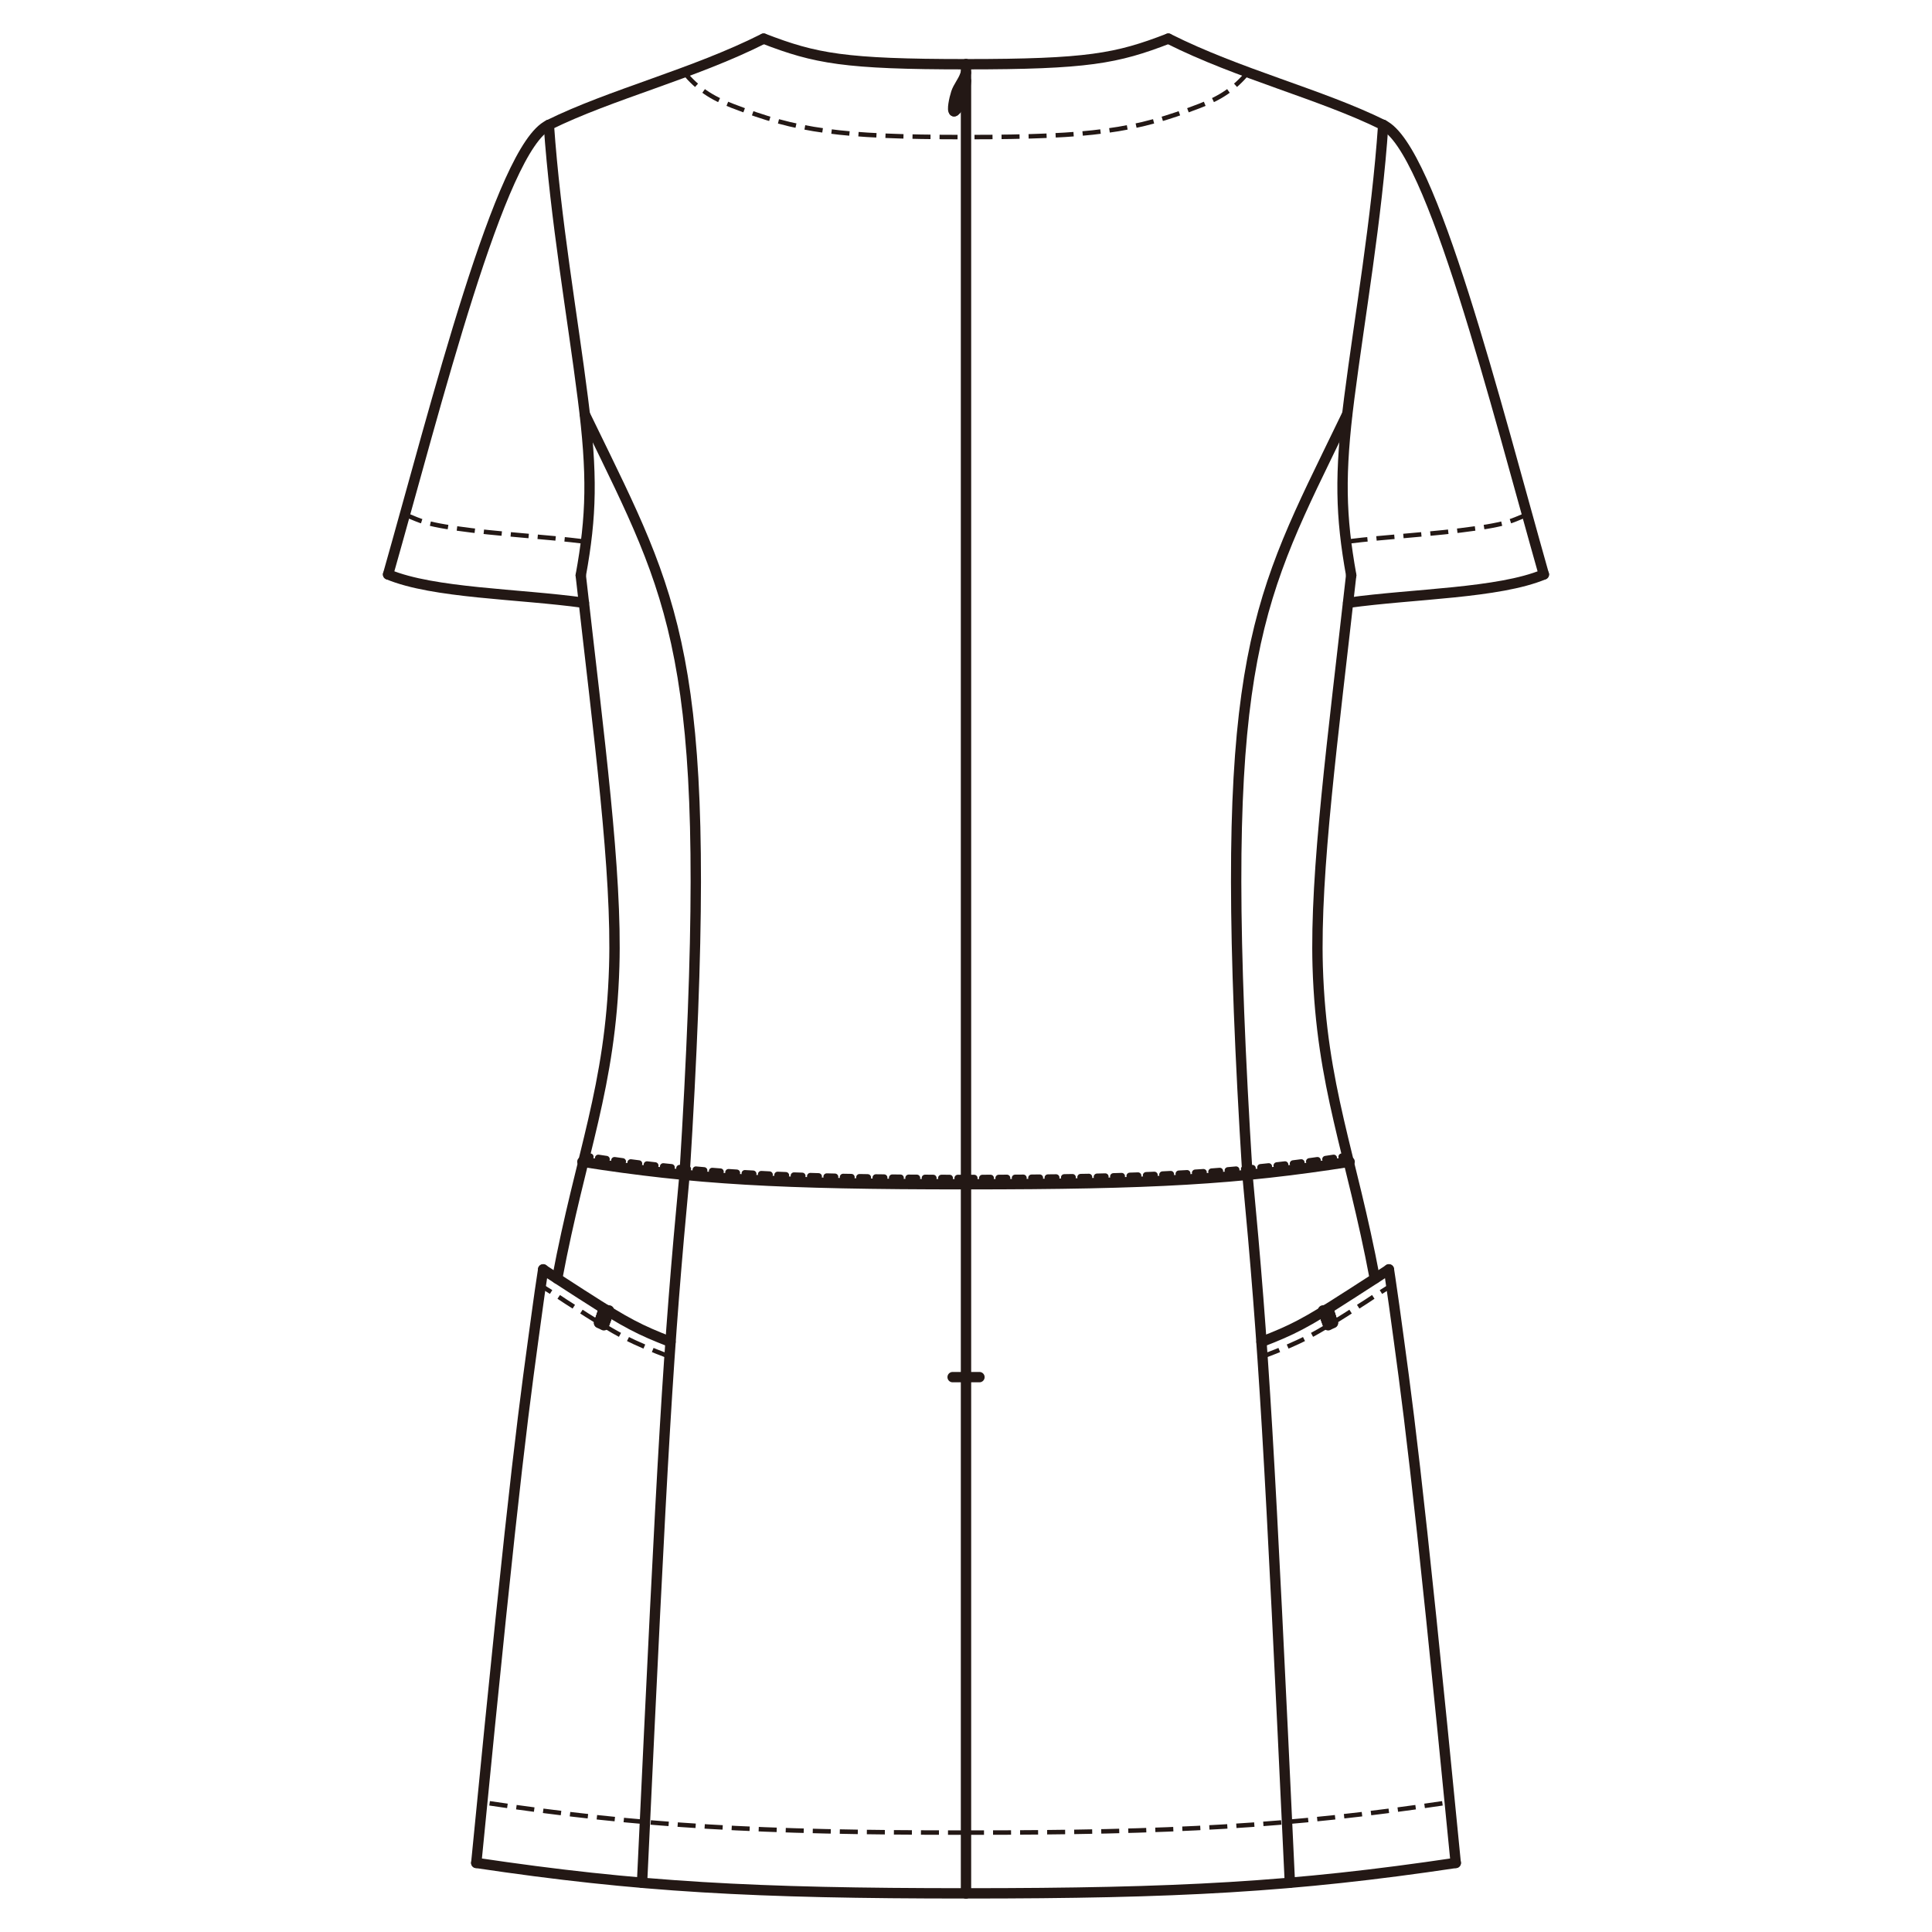 <?xml version="1.0" encoding="UTF-8"?>
<svg id="_レイヤー_1" data-name="レイヤー_1" xmlns="http://www.w3.org/2000/svg" version="1.1" viewBox="0 0 250 250">
  <!-- Generator: Adobe Illustrator 30.0.0, SVG Export Plug-In . SVG Version: 2.1.1 Build 123)  -->
  <defs>
    <style>
      .st0 {
        stroke-width: 1.34px;
      }

      .st0, .st1, .st2 {
        fill: none;
        stroke: #231815;
      }

      .st0, .st2 {
        stroke-linecap: round;
        stroke-linejoin: round;
      }

      .st1 {
        stroke-dasharray: 2.33 1.17;
        stroke-width: .58px;
      }

      .st2 {
        stroke-dasharray: 1.06 1.06;
        stroke-width: .87px;
      }
    </style>
  </defs>
  <line class="st0" x1="125" y1="8.31" x2="125" y2="245"/>
  <line class="st0" x1="123.27" y1="178.2" x2="125" y2="178.2"/>
  <line class="st0" x1="126.74" y1="178.2" x2="125" y2="178.2"/>
  <path class="st0" d="M151.18,5c-6.69,2.58-10.47,3.31-26.18,3.31"/>
  <path class="st0" d="M71.01,16.17c-6.26,2.9-14.59,36.35-20.79,58.16"/>
  <path class="st0" d="M50.22,74.33c5.9,2.45,16.8,2.49,25.34,3.67"/>
  <path class="st0" d="M98.82,5c6.69,2.58,10.48,3.31,26.18,3.31"/>
  <path class="st0" d="M75.15,74.45c1.4-7.68,1.53-13.07.27-22.91-1.33-10.55-3.54-23.06-4.4-35.38"/>
  <path class="st0" d="M71.01,16.17c8.03-3.97,18.7-6.58,27.8-11.17"/>
  <path class="st0" d="M178.98,16.17c-8.02-3.97-18.69-6.58-27.8-11.17"/>
  <path class="st1" d="M88.51,9.37c1.8,2.13,3.5,3.26,6.24,4.32,4.22,1.62,7.53,2.63,12.25,3.26,4.09.56,9.42.79,18,.79"/>
  <path class="st1" d="M161.5,9.37c-1.81,2.13-3.5,3.26-6.24,4.32-4.22,1.62-7.53,2.63-12.26,3.26-4.09.56-9.41.79-18,.79"/>
  <path class="st0" d="M178.98,16.17c6.27,2.9,14.61,36.35,20.79,58.16"/>
  <path class="st0" d="M199.78,74.33c-5.88,2.45-16.8,2.49-25.33,3.67"/>
  <path class="st0" d="M174.85,74.45c-1.38-7.68-1.52-13.07-.26-22.91,1.35-10.55,3.55-23.06,4.4-35.38"/>
  <path class="st0" d="M88.58,152.02c3.88-62.37-.15-72.18-10.26-92.98-.88-1.81-1.76-3.63-2.65-5.44"/>
  <path class="st0" d="M125,153.24c-24.29,0-35.2-.65-49.64-2.91"/>
  <path class="st0" d="M125,245c-27.44,0-42.45-.82-63.37-3.94"/>
  <path class="st0" d="M125,245c27.44,0,42.46-.82,63.38-3.94"/>
  <path class="st0" d="M88.58,152.02c-2.15,22.81-2.82,34.67-5.5,91.61"/>
  <path class="st1" d="M86.63,175.54c-4.85-1.85-6.48-2.61-12.87-6.77-.17-.1-.33-.21-.49-.31-.29-.2-.6-.39-.89-.59-.09-.06-.17-.11-.25-.17-.13-.08-.25-.16-.38-.24l-1.77-1.11"/>
  <path class="st0" d="M86.76,173.64c-3.93-1.52-5.72-2.42-11.1-5.89-.11-.07-.24-.15-.35-.22-.48-.31-.96-.62-1.44-.93-.59-.38-1.19-.76-1.76-1.14l-1.83-1.19"/>
  <path class="st0" d="M61.63,241.06c5.14-52.62,6.26-59.52,7.98-72.15.16-1.2.33-2.35.5-3.47l.18-1.19"/>
  <path class="st1" d="M125,237.14c-26.84,0-41.51-.79-61.97-3.84-.16-.02-.3-.04-.46-.07"/>
  <path class="st1" d="M125,237.14c26.85,0,41.52-.79,61.98-3.84.15-.02.29-.04.45-.07"/>
  <path class="st1" d="M52.4,66.58c.48.2.97.4,1.45.6,1.39.58,3.21.9,5.2,1.19,5.22.76,11.39,1.05,16.78,1.73"/>
  <path class="st1" d="M197.61,66.58c-.49.2-.97.4-1.45.6-1.39.58-3.2.9-5.2,1.19-5.22.76-11.39,1.05-16.79,1.73"/>
  <path class="st2" d="M125,152.45c-24.13,0-35.02-.63-49.33-2.87"/>
  <path class="st0" d="M123.45,14.4c.3.07.97-1.32,1.25-2.12.2-.56.21-1.2.3-1.82"/>
  <path class="st0" d="M123.45,14.4c-.28-.09.02-1.58.28-2.38.25-.77.87-1.48,1.14-2.26.04-.12.09-.23.12-.36"/>
  <line class="st0" x1="77.6" y1="170.94" x2="78.22" y2="171.24"/>
  <line class="st0" x1="77.52" y1="171.18" x2="78.14" y2="171.49"/>
  <line class="st0" x1="78.64" y1="170.05" x2="77.93" y2="169.98"/>
  <line class="st0" x1="78.56" y1="170.29" x2="77.85" y2="170.22"/>
  <line class="st0" x1="78.48" y1="170.53" x2="77.77" y2="170.46"/>
  <line class="st0" x1="77.85" y1="170.22" x2="78.48" y2="170.53"/>
  <line class="st0" x1="77.93" y1="169.98" x2="78.56" y2="170.29"/>
  <line class="st0" x1="78.02" y1="169.74" x2="78.64" y2="170.05"/>
  <line class="st0" x1="78.3" y1="171.01" x2="77.6" y2="170.94"/>
  <line class="st0" x1="78.22" y1="171.24" x2="77.52" y2="171.18"/>
  <line class="st0" x1="78.8" y1="169.57" x2="78.1" y2="169.49"/>
  <line class="st0" x1="78.72" y1="169.81" x2="78.02" y2="169.74"/>
  <line class="st0" x1="78.1" y1="169.49" x2="78.72" y2="169.81"/>
  <line class="st0" x1="78.39" y1="170.77" x2="77.68" y2="170.7"/>
  <line class="st0" x1="77.68" y1="170.7" x2="78.3" y2="171.01"/>
  <line class="st0" x1="77.77" y1="170.46" x2="78.39" y2="170.77"/>
  <path class="st0" d="M72.1,165.45c3.06-16.31,6.92-24.76,7.38-40.4.37-12.25-1.95-29.45-4.33-50.6"/>
  <path class="st0" d="M161.42,152.02c-3.89-62.37.14-72.18,10.26-92.98.88-1.81,1.77-3.63,2.64-5.44"/>
  <path class="st0" d="M125,153.24c24.29,0,35.21-.65,49.64-2.91"/>
  <path class="st0" d="M161.42,152.02c2.15,22.81,2.82,34.67,5.49,91.61"/>
  <path class="st1" d="M163.37,175.54c4.85-1.85,6.48-2.61,12.87-6.77.17-.1.33-.21.49-.31.29-.2.6-.39.89-.59.1-.06.18-.11.26-.17.13-.08.25-.16.38-.24l1.77-1.11"/>
  <path class="st0" d="M163.24,173.64c3.94-1.52,5.73-2.42,11.1-5.89.12-.07.23-.15.35-.22.47-.31.96-.62,1.44-.93.59-.38,1.18-.76,1.77-1.14l1.82-1.19"/>
  <path class="st0" d="M188.37,241.06c-5.14-52.62-6.25-59.52-7.97-72.15-.17-1.2-.33-2.35-.5-3.47l-.18-1.19"/>
  <path class="st2" d="M125,152.45c24.12,0,35.01-.63,49.33-2.87"/>
  <line class="st0" x1="172.4" y1="170.94" x2="171.78" y2="171.24"/>
  <line class="st0" x1="172.48" y1="171.18" x2="171.86" y2="171.49"/>
  <line class="st0" x1="171.36" y1="170.05" x2="172.07" y2="169.98"/>
  <line class="st0" x1="171.44" y1="170.29" x2="172.15" y2="170.22"/>
  <line class="st0" x1="171.53" y1="170.53" x2="172.23" y2="170.46"/>
  <line class="st0" x1="172.15" y1="170.22" x2="171.53" y2="170.53"/>
  <line class="st0" x1="172.07" y1="169.98" x2="171.44" y2="170.29"/>
  <line class="st0" x1="171.98" y1="169.74" x2="171.36" y2="170.05"/>
  <line class="st0" x1="171.7" y1="171.01" x2="172.4" y2="170.94"/>
  <line class="st0" x1="171.78" y1="171.24" x2="172.48" y2="171.18"/>
  <line class="st0" x1="171.2" y1="169.57" x2="171.9" y2="169.49"/>
  <line class="st0" x1="171.28" y1="169.81" x2="171.98" y2="169.74"/>
  <line class="st0" x1="171.9" y1="169.49" x2="171.28" y2="169.81"/>
  <line class="st0" x1="171.61" y1="170.77" x2="172.31" y2="170.7"/>
  <line class="st0" x1="172.31" y1="170.7" x2="171.7" y2="171.01"/>
  <line class="st0" x1="172.23" y1="170.46" x2="171.61" y2="170.77"/>
  <path class="st0" d="M177.9,165.44c-3.06-16.31-6.91-24.76-7.39-40.39-.36-12.25,1.96-29.45,4.33-50.6"/>
</svg>